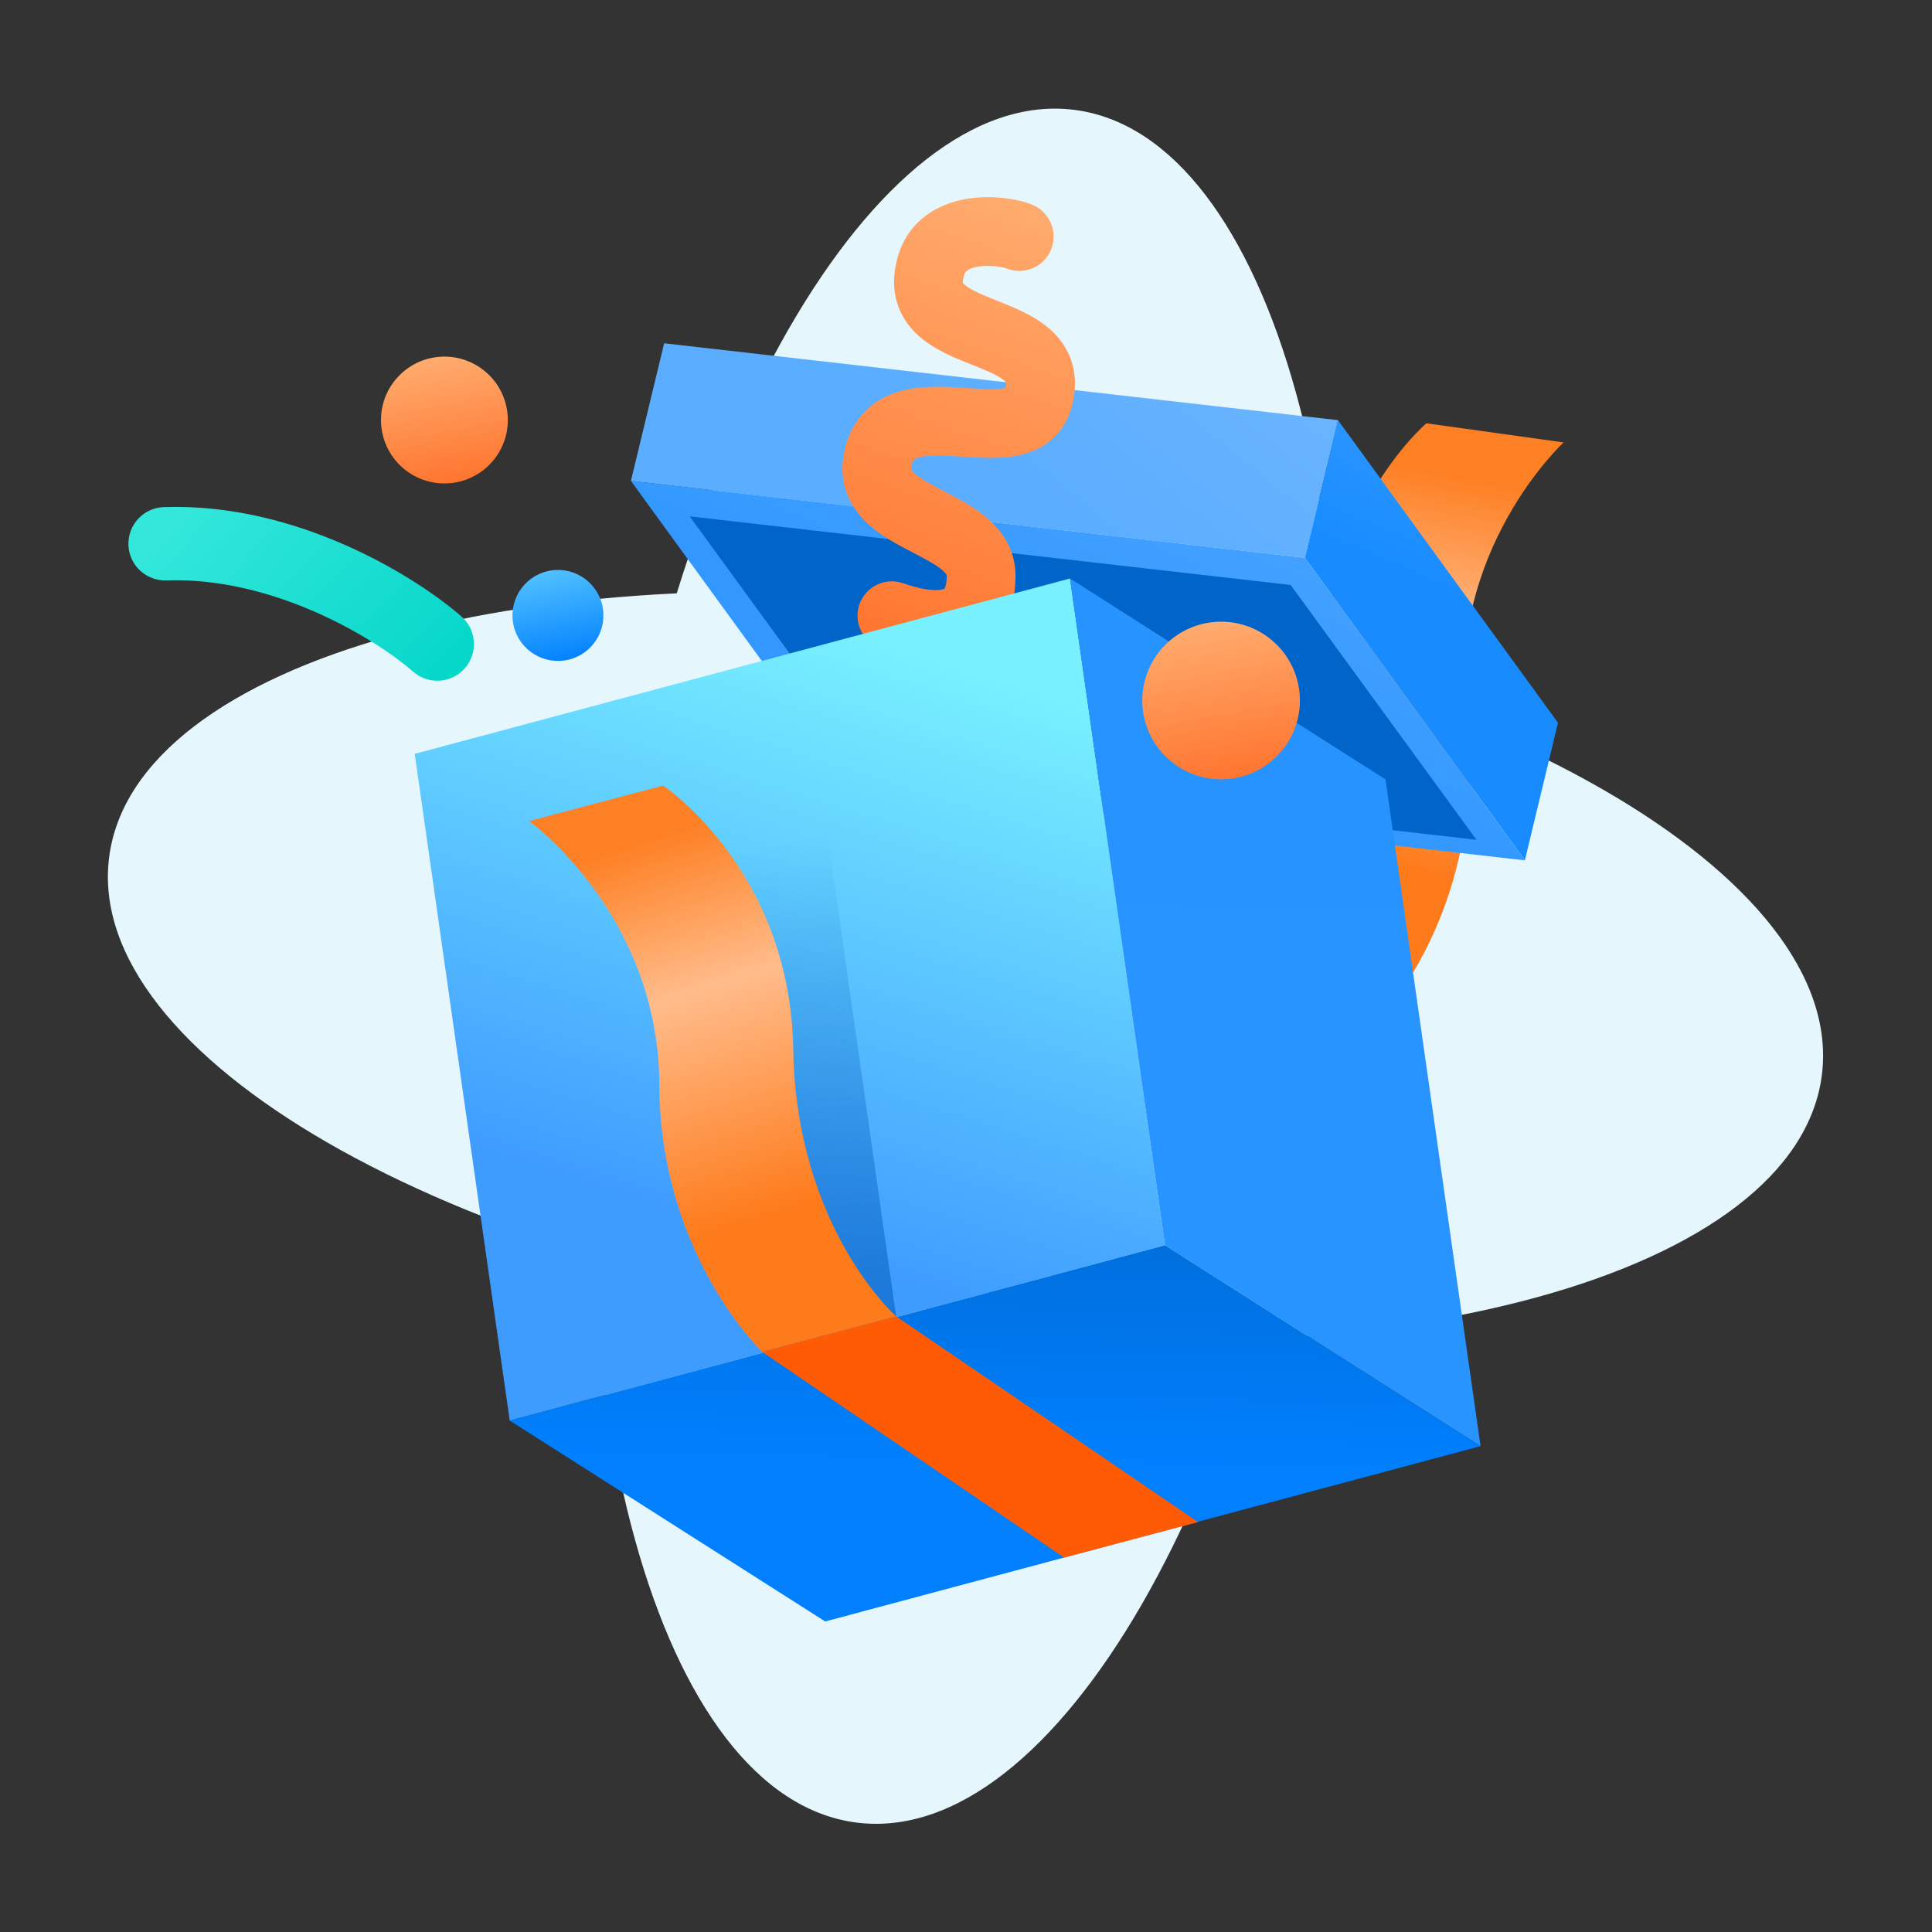 <svg width="225" height="225" viewBox="0 0 225 225" fill="none" xmlns="http://www.w3.org/2000/svg">
    <rect x="0" y="0" width="225" height="225" fill="#333333" stroke="none"/>
    <path d="M154.195 117.836C147.19 172.917 122.816 215.19 99.756 212.257C76.695 209.324 63.68 162.296 70.685 107.216C77.691 52.136 102.064 9.862 125.124 12.795C148.185 15.728 161.2 62.757 154.195 117.836Z" fill="#E5F7FC"/>
    <path d="M107.13 154.281C52.05 147.276 9.776 122.902 12.709 99.842C15.642 76.781 62.67 63.766 117.75 70.771C172.83 77.776 215.104 102.15 212.171 125.21C209.238 148.271 162.21 161.286 107.13 154.281Z" fill="#E5F7FC"/>
    <path d="M182.097 51.525L166.117 49.298C166.117 49.298 152.593 60.836 154.76 81.58C156.928 102.324 146.605 113.93 146.605 113.93L162.585 116.156C162.585 116.156 173.063 103.464 170.74 83.807C168.417 64.149 182.097 51.525 182.097 51.525Z" fill="url(#paint0_linear_1_2782)"/>
    <path d="M77.347 39.979L155.839 48.932L151.968 64.965L73.476 56.011L77.347 39.979Z" fill="url(#paint1_linear_1_2782)"/>
    <path d="M155.823 48.936L181.441 84.169L177.587 100.198L151.969 64.965L155.823 48.936Z" fill="url(#paint2_linear_1_2782)"/>
    <path d="M73.473 56.003L99.091 91.236L177.586 100.198L151.968 64.965L73.473 56.003Z" fill="url(#paint3_linear_1_2782)"/>
    <path d="M80.318 60.136L101.957 89.812L171.944 97.802L150.305 68.126L80.318 60.136Z" fill="#0064C9"/>
    <path fill-rule="evenodd" clip-rule="evenodd" d="M117.168 23.097C118.279 23.239 119.444 23.502 120.323 23.891C122.344 24.787 123.256 27.152 122.36 29.174C121.464 31.195 119.099 32.107 117.078 31.211C117.113 31.227 117.108 31.226 117.064 31.214C116.963 31.186 116.657 31.104 116.153 31.04C115.5 30.956 114.76 30.937 114.079 31.028C113.385 31.121 112.939 31.303 112.69 31.473C112.512 31.593 112.362 31.745 112.253 32.124C112.16 32.445 112.135 32.659 112.13 32.782C112.128 32.843 112.131 32.883 112.133 32.907C112.136 32.927 112.138 32.937 112.139 32.94C112.14 32.942 112.142 32.946 112.146 32.952C112.159 32.973 112.202 33.033 112.306 33.129C112.902 33.679 114.009 34.182 116.119 35.022C116.209 35.058 116.302 35.095 116.398 35.133C118.084 35.801 120.582 36.791 122.391 38.438C123.451 39.403 124.407 40.693 124.882 42.381C125.354 44.059 125.256 45.795 124.773 47.507C124.311 49.142 123.404 50.514 122.091 51.509C120.845 52.454 119.459 52.889 118.261 53.102C116.25 53.459 113.916 53.303 112.157 53.186C111.967 53.173 111.783 53.161 111.607 53.15C109.46 53.013 108.047 52.996 107.068 53.251C106.658 53.358 106.508 53.472 106.465 53.51L106.463 53.512C106.44 53.532 106.332 53.626 106.223 53.979C106.08 54.446 106.122 54.627 106.123 54.633L106.123 54.633C106.126 54.645 106.13 54.661 106.146 54.691C106.163 54.724 106.201 54.788 106.282 54.884C106.718 55.397 107.603 55.984 109.32 56.888C109.518 56.992 109.732 57.102 109.957 57.219C111.343 57.936 113.176 58.885 114.626 60.049C116.475 61.534 118.333 63.855 118.269 67.266C118.226 69.566 117.667 71.713 116.338 73.442C114.983 75.205 113.158 76.103 111.409 76.484C108.189 77.185 104.72 76.255 102.533 75.48C100.449 74.742 99.358 72.453 100.097 70.369C100.835 68.285 103.123 67.194 105.207 67.932C106.074 68.239 106.982 68.492 107.829 68.626C108.701 68.763 109.323 68.743 109.706 68.66C109.88 68.622 109.959 68.581 109.981 68.568C109.99 68.563 109.99 68.563 109.989 68.562C109.989 68.562 109.989 68.562 109.989 68.562C109.993 68.557 110.052 68.482 110.115 68.269C110.182 68.048 110.253 67.68 110.263 67.116C110.263 67.114 110.264 67.111 110.264 67.108C110.273 67.06 110.311 66.854 109.612 66.293C108.837 65.67 107.83 65.144 106.394 64.394C106.139 64.261 105.872 64.122 105.59 63.973C104.015 63.144 101.754 61.925 100.175 60.063C99.32 59.055 98.602 57.796 98.283 56.26C97.965 54.726 98.097 53.166 98.568 51.63C99.073 49.985 99.943 48.582 101.177 47.497C102.385 46.434 103.759 45.838 105.051 45.502C107.475 44.87 110.179 45.035 112.114 45.158C112.199 45.163 112.284 45.169 112.367 45.174C114.503 45.31 115.859 45.396 116.859 45.218C116.964 45.2 117.047 45.181 117.111 45.163C117.164 44.941 117.179 44.787 117.182 44.693C117.184 44.635 117.181 44.598 117.178 44.577C117.177 44.567 117.176 44.56 117.175 44.556C117.175 44.554 117.175 44.553 117.174 44.552C117.173 44.55 117.171 44.546 117.168 44.541C117.153 44.519 117.108 44.457 117.001 44.36C116.391 43.805 115.271 43.304 113.156 42.461C113.073 42.428 112.988 42.394 112.901 42.36C111.208 41.688 108.692 40.69 106.876 39.014C105.817 38.037 104.872 36.736 104.412 35.04C103.954 33.358 104.065 31.62 104.557 29.909C105.937 25.116 110.031 23.491 113.016 23.091C114.53 22.888 115.985 22.946 117.168 23.097Z" fill="url(#paint4_linear_1_2782)"/>
    <path fill-rule="evenodd" clip-rule="evenodd" d="M19.078 59.057C34.726 58.52 48.627 67.312 53.74 71.797C55.513 73.353 55.69 76.051 54.135 77.824C52.58 79.597 49.882 79.773 48.108 78.218C43.881 74.51 32.024 67.158 19.371 67.593C17.014 67.674 15.038 65.829 14.957 63.472C14.876 61.115 16.721 59.138 19.078 59.057Z" fill="url(#paint5_linear_1_2782)"/>
    <path d="M59.068 47.874C59.643 51.912 56.836 55.652 52.798 56.227C48.761 56.803 45.021 53.996 44.445 49.958C43.87 45.921 46.677 42.181 50.714 41.605C54.752 41.03 58.492 43.837 59.068 47.874Z" fill="url(#paint6_linear_1_2782)"/>
    <path d="M70.223 70.927C70.636 73.823 68.623 76.506 65.727 76.919C62.83 77.331 60.148 75.318 59.735 72.422C59.322 69.525 61.336 66.843 64.232 66.43C67.128 66.017 69.811 68.031 70.223 70.927Z" fill="url(#paint7_linear_1_2782)"/>
    <path d="M48.297 87.792L124.613 67.37L135.68 145.02L59.364 165.442L48.297 87.792Z" fill="url(#paint8_linear_1_2782)"/>
    <path d="M124.613 67.37L161.357 90.769L172.424 168.419L135.68 145.02L124.613 67.37Z" fill="url(#paint9_linear_1_2782)"/>
    <path d="M80.748 101.161L96.344 97.029L104.364 153.305L88.768 157.437L80.748 101.161Z" fill="url(#paint10_linear_1_2782)" fill-opacity="0.6"/>
    <path d="M59.358 165.435L96.102 188.834L172.424 168.419L135.68 145.02L59.358 165.435Z" fill="url(#paint11_linear_1_2782)"/>
    <path d="M61.626 95.621L77.222 91.489C77.222 91.489 92.035 101.317 92.378 122.171C92.721 143.025 104.364 153.305 104.364 153.305L88.768 157.437C88.768 157.437 76.84 146.097 76.782 126.303C76.725 106.508 61.626 95.621 61.626 95.621Z" fill="url(#paint12_linear_1_2782)"/>
    <path d="M123.927 181.393L139.523 177.261L104.364 153.305L88.768 157.437L123.927 181.393Z" fill="url(#paint13_linear_1_2782)"/>
    <path d="M151.295 80.284C152.01 85.302 148.522 89.95 143.504 90.665C138.486 91.38 133.838 87.892 133.123 82.874C132.408 77.856 135.896 73.208 140.914 72.493C145.932 71.778 150.58 75.266 151.295 80.284Z" fill="url(#paint14_linear_1_2782)"/>
    <defs>
        <linearGradient id="paint0_linear_1_2782" x1="164.942" y1="54.614" x2="154.737" y2="108.321" gradientUnits="userSpaceOnUse">
            <stop stop-color="#FE8024"/>
            <stop offset="0.338" stop-color="#FFBC8B"/>
            <stop offset="0.841" stop-color="#FE7B1B"/>
        </linearGradient>
        <linearGradient id="paint1_linear_1_2782" x1="155.802" y1="-5.032" x2="111.703" y2="49.634" gradientUnits="userSpaceOnUse">
            <stop stop-color="#80BFFF"/>
            <stop offset="1" stop-color="#5BADFF"/>
        </linearGradient>
        <linearGradient id="paint2_linear_1_2782" x1="189.902" y1="-1.676" x2="161.222" y2="65.952" gradientUnits="userSpaceOnUse">
            <stop stop-color="#76BBFF"/>
            <stop offset="1" stop-color="#188CFF"/>
        </linearGradient>
        <linearGradient id="paint3_linear_1_2782" x1="107.883" y1="1.028" x2="81.648" y2="64.024" gradientUnits="userSpaceOnUse">
            <stop stop-color="#5EAEFF"/>
            <stop offset="1" stop-color="#3298FF"/>
        </linearGradient>
        <linearGradient id="paint4_linear_1_2782" x1="124.176" y1="25.777" x2="106.384" y2="76.927" gradientUnits="userSpaceOnUse">
            <stop stop-color="#FFAB6E"/>
            <stop offset="1" stop-color="#FF752F"/>
        </linearGradient>
        <linearGradient id="paint5_linear_1_2782" x1="56.736" y1="79.791" x2="27.673" y2="52.538" gradientUnits="userSpaceOnUse">
            <stop stop-color="#00D5C7"/>
            <stop offset="1" stop-color="#34E7DB"/>
        </linearGradient>
        <linearGradient id="paint6_linear_1_2782" x1="51.73" y1="41.505" x2="54.446" y2="55.997" gradientUnits="userSpaceOnUse">
            <stop stop-color="#FFAB6E"/>
            <stop offset="1" stop-color="#FF752F"/>
        </linearGradient>
        <linearGradient id="paint7_linear_1_2782" x1="64.979" y1="77.666" x2="62.462" y2="65.683" gradientUnits="userSpaceOnUse">
            <stop stop-color="#007FFF"/>
            <stop offset="1" stop-color="#58C7FF"/>
        </linearGradient>
        <linearGradient id="paint8_linear_1_2782" x1="113.606" y1="78.484" x2="92.598" y2="145.505" gradientUnits="userSpaceOnUse">
            <stop stop-color="#78F0FF"/>
            <stop offset="1" stop-color="#3F9CFF"/>
        </linearGradient>
        <linearGradient id="paint9_linear_1_2782" x1="146.565" y1="69.115" x2="144.652" y2="142.548" gradientUnits="userSpaceOnUse">
            <stop stop-color="#2793FF"/>
            <stop offset="1" stop-color="#2894FF"/>
        </linearGradient>
        <linearGradient id="paint10_linear_1_2782" x1="88.412" y1="98.159" x2="96.699" y2="156.307" gradientUnits="userSpaceOnUse">
            <stop stop-color="#005DBA" stop-opacity="0"/>
            <stop offset="1" stop-color="#005DBA"/>
        </linearGradient>
        <linearGradient id="paint11_linear_1_2782" x1="71.237" y1="101.677" x2="69.903" y2="169.904" gradientUnits="userSpaceOnUse">
            <stop stop-color="#0054A8"/>
            <stop offset="1" stop-color="#0080FF"/>
        </linearGradient>
        <linearGradient id="paint12_linear_1_2782" x1="79.027" y1="96.625" x2="95.617" y2="148.715" gradientUnits="userSpaceOnUse">
            <stop stop-color="#FE8024"/>
            <stop offset="0.338" stop-color="#FFBC8B"/>
            <stop offset="0.841" stop-color="#FE7B1B"/>
        </linearGradient>
        <linearGradient id="paint13_linear_1_2782" x1="135.229" y1="179.782" x2="102.569" y2="153.561" gradientUnits="userSpaceOnUse">
            <stop stop-color="#FF5B05"/>
            <stop offset="1" stop-color="#FF5B05"/>
        </linearGradient>
        <linearGradient id="paint14_linear_1_2782" x1="142.176" y1="72.369" x2="145.551" y2="90.379" gradientUnits="userSpaceOnUse">
            <stop stop-color="#FFAB6E"/>
            <stop offset="1" stop-color="#FF752F"/>
        </linearGradient>
    </defs>
</svg>
